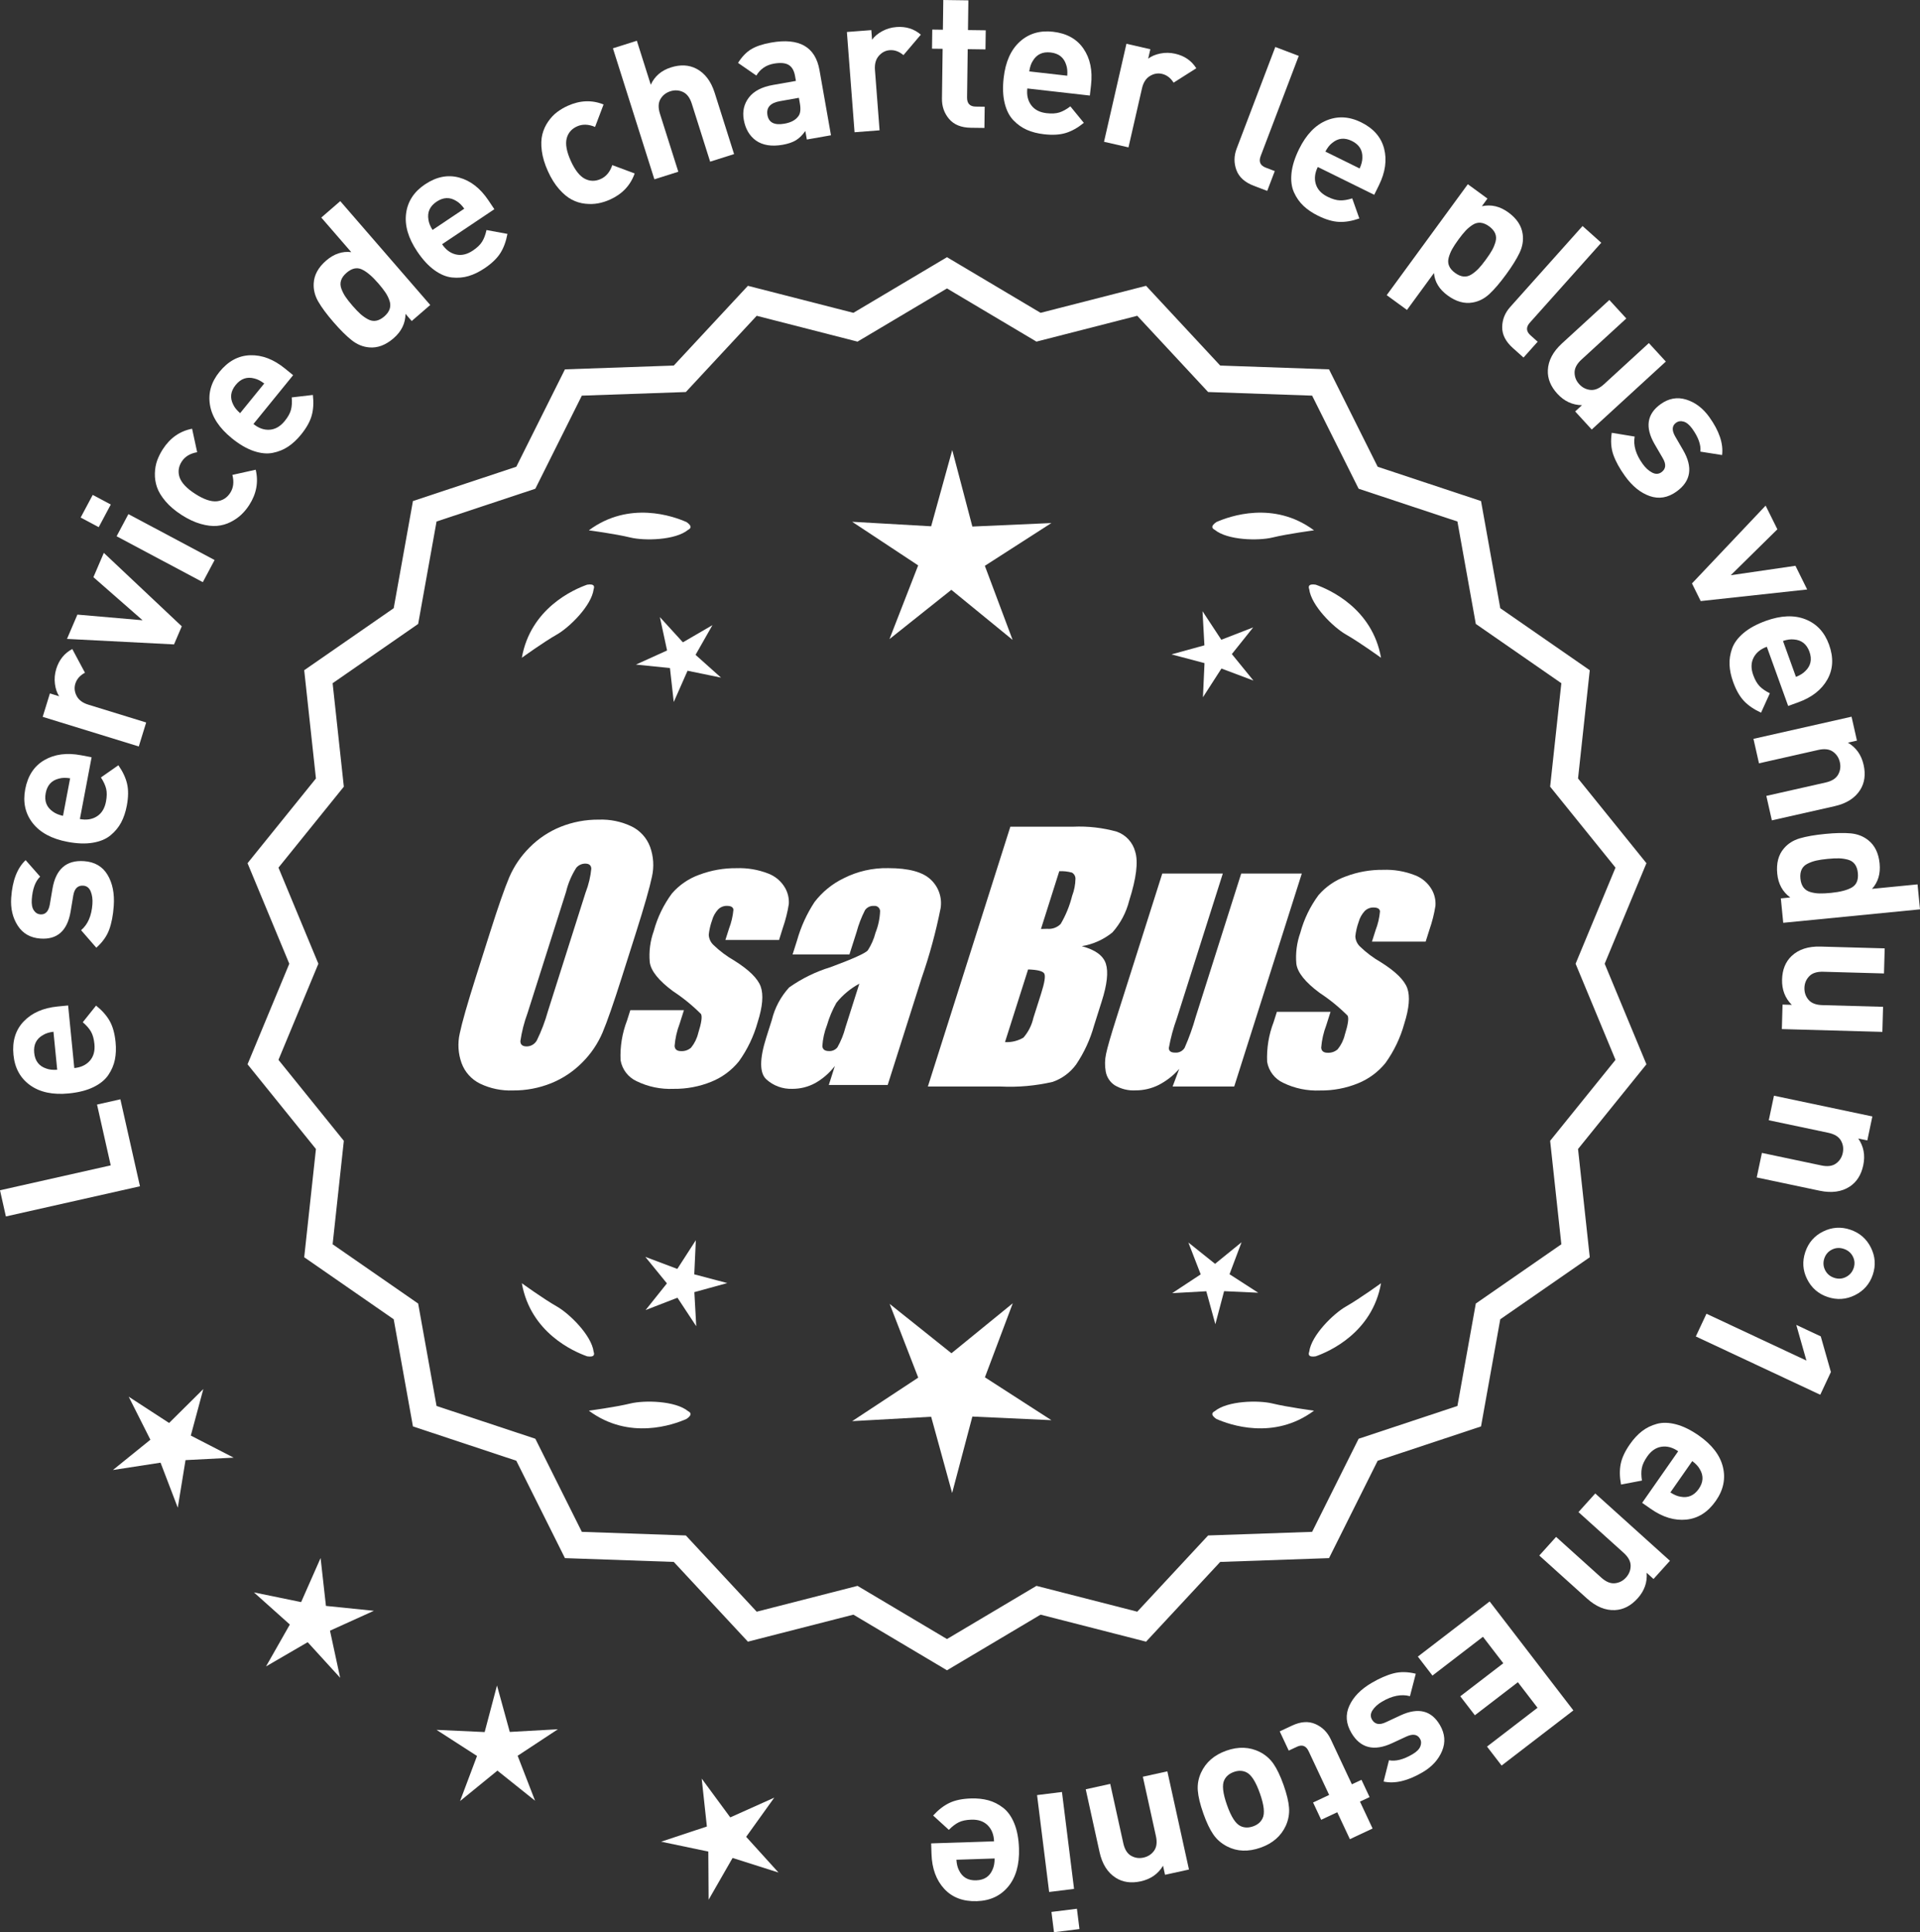 <?xml version="1.0" encoding="UTF-8"?>
<svg id="Layer_2" data-name="Layer 2" xmlns="http://www.w3.org/2000/svg" viewBox="0 0 298.428 300.373">
  <rect x="0" y="0" width="298.428" height="300.373" fill="#333333" stroke="none"/>
  <defs>
    <style>
      .cls-1 {
        fill: #fff;
      }
    </style>
  </defs>
  <g id="Layer_1-2" data-name="Layer 1">
    <g>
      <g>
        <polygon class="cls-1" points="31.602 215.934 26.283 221.207 20.005 217.122 23.376 223.81 17.551 228.519 24.954 227.379 27.632 234.374 28.836 226.982 36.316 226.597 29.657 223.167 31.602 215.934"/>
        <polygon class="cls-1" points="50.662 249.646 49.83 242.203 46.805 249.055 39.468 247.545 45.05 252.54 41.348 259.052 47.823 255.286 52.871 260.82 51.291 253.498 58.113 250.406 50.662 249.646"/>
        <polygon class="cls-1" points="79.235 269.238 77.248 262.015 75.332 269.257 67.85 268.914 74.144 272.974 71.507 279.984 77.313 275.252 83.165 279.928 80.458 272.943 86.713 268.822 79.235 269.238"/>
        <polygon class="cls-1" points="115.977 285.543 120.341 279.455 113.507 282.522 109.066 276.49 109.871 283.938 102.762 286.298 110.093 287.834 110.141 295.324 113.867 288.826 121.005 291.095 115.977 285.543"/>
      </g>
      <g>
        <path class="cls-1" d="M147.191,259.026l-14.465-8.599-16.302,4.175-11.457-12.326-16.818-.586-7.52-15.055-15.972-5.301-2.974-16.563-13.831-9.586,1.813-16.73-10.57-13.094,6.453-15.542-6.453-15.542,10.57-13.094-1.813-16.73,13.831-9.586,2.974-16.563,15.972-5.301,7.52-15.055,16.818-.586,11.457-12.326,16.302,4.175,14.465-8.599,14.465,8.599,16.302-4.175,11.457,12.326,16.818.586,7.52,15.055,15.972,5.301,2.974,16.563,13.831,9.586-1.813,16.73,10.57,13.094-6.453,15.542,6.453,15.542-10.57,13.094,1.813,16.73-13.831,9.586-2.974,16.563-15.972,5.301-7.52,15.055-16.818.586-11.457,12.326-16.302-4.175-14.465,8.599ZM133.203,247.108l13.988,8.315,13.988-8.315,15.764,4.038,11.079-11.92,16.263-.567,7.272-14.558,15.445-5.126,2.876-16.017,13.375-9.27-1.753-16.179,10.222-12.662-6.24-15.029,6.24-15.029-10.222-12.662,1.753-16.178-13.375-9.27-2.876-16.017-15.445-5.126-7.272-14.558-16.263-.567-11.079-11.92-15.764,4.038-13.988-8.316-13.988,8.316-15.764-4.038-11.079,11.92-16.263.567-7.272,14.558-15.445,5.126-2.876,16.017-13.375,9.27,1.753,16.178-10.222,12.662,6.24,15.029-6.24,15.029,10.222,12.662-1.753,16.179,13.375,9.27,2.876,16.017,15.445,5.126,7.272,14.558,16.263.567,11.079,11.92,15.764-4.038Z"/>
        <path class="cls-1" d="M147.191,259.653l-14.548-8.649-16.396,4.2-11.522-12.396-16.915-.591-7.563-15.141-16.063-5.332-2.991-16.658-13.911-9.641,1.823-16.827-10.631-13.169,6.49-15.631-6.49-15.631,10.631-13.17-1.823-16.827,13.911-9.641,2.991-16.658,16.063-5.332,7.563-15.141,16.915-.591,11.522-12.396,16.396,4.2,14.548-8.649,14.548,8.649,16.396-4.2,11.522,12.396,16.915.591,7.563,15.141,16.063,5.332,2.991,16.658,13.911,9.641-1.823,16.827,10.631,13.17-6.49,15.631,6.49,15.631-10.631,13.169,1.823,16.827-13.911,9.641-2.991,16.658-16.063,5.332-7.563,15.141-16.915.591-11.522,12.396-16.396-4.2-14.548,8.649ZM132.809,249.85l14.382,8.55,14.382-8.55.217.055,15.992,4.097,11.391-12.256,16.722-.583,7.477-14.969,15.88-5.27,2.957-16.469,13.752-9.531-1.803-16.634,10.51-13.019-6.416-15.453,6.416-15.453-10.51-13.02,1.803-16.634-13.752-9.531-2.957-16.469-15.88-5.27-7.477-14.969-16.722-.583-11.391-12.256-16.209,4.151-14.382-8.55-14.382,8.55-.217-.055-15.992-4.097-11.392,12.256-16.721.583-7.477,14.969-15.88,5.27-2.957,16.469-13.751,9.531,1.803,16.634-10.51,13.02,6.416,15.453-6.416,15.453,10.51,13.019-1.803,16.634,13.751,9.531,2.957,16.469,15.88,5.27,7.477,14.969,16.721.583,11.392,12.256,16.209-4.151ZM147.191,256.05l-14.071-8.364-15.858,4.062-11.145-11.99-16.36-.57-7.315-14.645-15.536-5.157-2.893-16.111-13.455-9.324,1.764-16.275-10.282-12.737,6.277-15.118-6.277-15.118,10.282-12.737-1.764-16.275,13.455-9.324,2.893-16.112,15.536-5.157,7.315-14.644,16.36-.571,11.145-11.99,15.858,4.062,14.071-8.365,14.071,8.365,15.858-4.062,11.144,11.99,16.36.571,7.315,14.644,15.536,5.157,2.893,16.112,13.454,9.324-1.763,16.275,10.282,12.737-6.277,15.118,6.277,15.118-10.282,12.737,1.763,16.275-13.454,9.324-2.893,16.111-15.536,5.157-7.315,14.645-16.36.57-11.144,11.99-15.858-4.062-14.071,8.365ZM133.286,246.53l13.905,8.266,13.905-8.266.217.055,15.454,3.959,11.013-11.85,16.166-.562,7.229-14.473,15.354-5.095,2.859-15.922,13.295-9.215-1.743-16.082,10.161-12.587-6.203-14.94,6.203-14.94-10.161-12.587,1.743-16.082-13.295-9.215-2.859-15.923-15.354-5.095-7.229-14.472-16.167-.563-11.013-11.85-15.671,4.015-.192-.115-13.712-8.151-13.905,8.267-15.67-4.015-11.013,11.85-16.167.563-7.228,14.472-15.354,5.095-2.859,15.923-13.295,9.215,1.743,16.082-10.161,12.587,6.203,14.94-6.203,14.94,10.161,12.587-1.743,16.082,13.295,9.215,2.859,15.922,15.354,5.095,7.228,14.473,16.166.562,11.014,11.85,15.67-4.014Z"/>
      </g>
      <g>
        <polygon class="cls-1" points="107.911 198.101 108.154 192.795 105.276 197.259 100.305 195.388 103.66 199.505 100.345 203.655 105.298 201.736 108.219 206.171 107.925 200.868 113.046 199.459 107.911 198.101"/>
        <polygon class="cls-1" points="157.417 202.6 147.886 210.369 138.279 202.693 142.722 214.159 132.453 220.924 144.731 220.241 147.991 232.097 151.136 220.21 163.42 220.773 153.086 214.109 157.417 202.6"/>
        <polygon class="cls-1" points="191.105 198.083 192.976 193.113 188.859 196.468 184.709 193.153 186.628 198.105 182.193 201.027 187.496 200.732 188.904 205.854 190.263 200.719 195.568 200.962 191.105 198.083"/>
      </g>
      <g>
        <path class="cls-1" d="M188.806,219.377c-.197.099-.32.215-.359.348-.001.002-.003.003-.005.005.001 0.0.002.001.003.001-.063.227.115.505.606.846,2.043.909,8.925,3.375,15.191-1.283,0,0-4.07-.534-6.459-1.115-2.166-.527-6.98-.443-8.977,1.198Z"/>
        <path class="cls-1" d="M203.469,210.644c0.0.002-0.0.004-0.0.007.001-0.0.002-.001.003-.001.11.208.43.288,1.022.199,2.109-.742,8.805-3.676,10.161-11.365,0,0-3.325,2.407-5.461,3.625-1.936,1.104-5.378,4.471-5.703,7.036-.075.207-.085.376-.022.5Z"/>
      </g>
      <g>
        <path class="cls-1" d="M106.959,219.377c.197.099.32.215.359.348.001.002.003.003.005.005-.001 0-.002.001-.003.001.063.227-.115.505-.606.846-2.043.909-8.925,3.375-15.191-1.283,0,0,4.07-.534,6.459-1.115,2.166-.527,6.98-.443,8.977,1.198Z"/>
        <path class="cls-1" d="M92.295,210.644c-0.0.002 0.0.004 0.0.007-.001-0-.002-.001-.003-.001-.11.208-.43.288-1.022.199-2.109-.742-8.805-3.676-10.161-11.365,0,0,3.325,2.407,5.461,3.625,1.936,1.104,5.378,4.471,5.703,7.036.075.207.085.376.022.5Z"/>
      </g>
      <g>
        <path class="cls-1" d="M106.959,82.361c.197-.099.32-.215.359-.348.001-.002.003-.003.005-.005-.001-0-.002-.001-.003-.001.063-.227-.115-.505-.606-.846-2.043-.909-8.925-3.375-15.191,1.283,0,0,4.07.534,6.459,1.115,2.166.527,6.98.443,8.977-1.198Z"/>
        <path class="cls-1" d="M92.295,91.094c-0-.002 0-.004 0-.007-.001 0-.002.001-.003.001-.11-.208-.43-.288-1.022-.199-2.109.742-8.805,3.676-10.161,11.365,0,0,3.325-2.407,5.461-3.625,1.936-1.104,5.378-4.471,5.703-7.036.075-.207.085-.376.022-.5Z"/>
      </g>
      <g>
        <path class="cls-1" d="M188.806,82.361c-.197-.099-.32-.215-.359-.348-.001-.002-.003-.003-.005-.005.001-0.0.002-.001.003-.001-.063-.227.115-.505.606-.846,2.043-.909,8.925-3.375,15.191,1.283,0,0-4.07.534-6.459,1.115-2.166.527-6.98.443-8.977-1.198Z"/>
        <path class="cls-1" d="M203.469,91.094c0-.002-0-.004-0-.007.001 0.0.002.001.003.001.11-.208.43-.288,1.022-.199,2.109.742,8.805,3.676,10.161,11.365,0,0-3.325-2.407-5.461-3.625-1.936-1.104-5.378-4.471-5.703-7.036-.075-.207-.085-.376-.022-.5Z"/>
      </g>
      <g id="Group_4" data-name="Group 4">
        <g id="Group_1" data-name="Group 1">
          <path id="Path_1" data-name="Path 1" class="cls-1" d="M96.649,151.92c-1.287,4.058-2.289,6.932-3.006,8.623-.743,1.73-1.811,3.301-3.145,4.628-1.374,1.392-3.018,2.488-4.831,3.221-1.89.759-3.911,1.14-5.947,1.123-1.762.067-3.514-.296-5.104-1.059-1.333-.652-2.362-1.794-2.872-3.188-.534-1.48-.633-3.081-.285-4.615.343-1.661,1.174-4.572,2.493-8.734l2.193-6.911c1.287-4.058,2.289-6.932,3.006-8.623.743-1.73,1.811-3.301,3.145-4.628,1.374-1.392,3.018-2.488,4.831-3.221,1.89-.757,3.911-1.138,5.947-1.12,1.762-.067,3.514.296,5.104,1.059,1.332.654,2.36,1.796,2.872,3.189.534,1.48.633,3.082.285,4.616-.343,1.661-1.173,4.571-2.492,8.731l-2.194,6.909ZM91.058,138.646c.442-1.159.728-2.373.849-3.608-.025-.526-.342-.786-.951-.786-.528.006-1.028.236-1.375.634-.738,1.153-1.278,2.422-1.598,3.754l-5.99,18.863c-.521,1.405-.892,2.861-1.11,4.343,0,.552.337.824.98.824.663-.002,1.272-.367,1.586-.951.708-1.449,1.281-2.96,1.712-4.514l5.891-18.565.005.005Z"/>
          <path id="Path_2" data-name="Path 2" class="cls-1" d="M121.085,146.128h-8.337l.571-1.795c.36-.932.588-1.91.678-2.904-.032-.406-.374-.609-1.027-.609-.511-.005-1.002.199-1.36.563-.44.48-.76,1.059-.932,1.687-.261.721-.434,1.471-.516,2.234.027.588.273,1.145.692,1.559.987.957,2.09,1.787,3.283,2.47,2.283,1.433,3.65,2.78,4.102,4.039.45,1.262.298,3.1-.469,5.516-.606,2.188-1.593,4.253-2.916,6.099-1.134,1.403-2.607,2.494-4.28,3.17-1.866.76-3.866,1.137-5.881,1.11-1.989.089-3.969-.323-5.758-1.198-1.308-.611-2.234-1.824-2.479-3.246-.096-2.11.247-4.217,1.008-6.188l.507-1.598h8.334l-.665,2.097c-.426,1.113-.691,2.281-.786,3.469.038.533.375.799.995.799.573.035,1.136-.159,1.566-.539.535-.66.914-1.431,1.11-2.258.501-1.579.646-2.568.436-2.968-1.324-1.328-2.782-2.516-4.35-3.545-2.238-1.661-3.445-3.17-3.62-4.527-.144-1.635.068-3.281.622-4.825.569-2.111,1.53-4.096,2.831-5.852,1.142-1.318,2.605-2.319,4.247-2.904,1.841-.694,3.795-1.04,5.763-1.02,1.695-.065,3.385.22,4.965.837,1.093.416,2.01,1.195,2.597,2.206.446.77.652,1.655.589,2.543-.197,1.246-.505,2.473-.919,3.665l-.603,1.927v-.013Z"/>
          <path id="Path_3" data-name="Path 3" class="cls-1" d="M132.023,148.38h-8.832l.704-2.219c.594-2.102,1.506-4.101,2.703-5.929,1.19-1.558,2.727-2.818,4.489-3.678,2.159-1.102,4.557-1.651,6.981-1.598,3.183,0,5.391.602,6.626,1.807,1.207,1.138,1.77,2.801,1.503,4.439-.732,3.678-1.717,7.301-2.948,10.842l-5.275,16.619h-9.151l.939-2.948c-.833,1.085-1.877,1.991-3.069,2.663-1.084.587-2.299.892-3.532.888-1.495.057-2.952-.476-4.058-1.483-1.059-.989-1.059-3.155,0-6.499l.863-2.723c.457-1.89,1.387-3.633,2.701-5.066,1.961-1.384,4.13-2.445,6.425-3.145,3.5-1.3,5.432-2.171,5.795-2.614.543-.846.947-1.772,1.198-2.745.429-1.076.669-2.218.71-3.376-.029-.466-.43-.82-.895-.792-.018.001-.037.003-.055.005-.549-.041-1.079.21-1.395.66-.559,1.094-1.001,2.244-1.319,3.43l-1.105,3.462ZM133.567,152.919c-1.375.739-2.587,1.749-3.563,2.968-.617,1.087-1.105,2.242-1.452,3.442-.417,1.06-.665,2.179-.735,3.316.057.494.387.748,1.008.748.515.039,1.016-.18,1.337-.584.548-.968.966-2.005,1.243-3.082l2.162-6.809Z"/>
        </g>
        <g id="Group_3" data-name="Group 3">
          <path id="Path_7" data-name="Path 7" class="cls-1" d="M157.031,128.514h9.778c2.286-.102,4.574.159,6.778.773,1.417.502,2.491,1.676,2.866,3.132.482,1.573.169,4.102-.939,7.589-.458,1.832-1.352,3.527-2.606,4.939-1.376,1.117-3.019,1.855-4.768,2.143,2.092.552,3.341,1.458,3.747,2.732s.191,3.227-.647,5.852l-1.186,3.747c-.599,2.16-1.543,4.209-2.797,6.068-.911,1.247-2.181,2.187-3.64,2.694-2.64.61-5.352.853-8.059.723h-11.338l12.82-40.394h-.012ZM159.801,150.697l-3.594,11.305c1.003.055,2-.187,2.866-.697.763-.878,1.295-1.933,1.548-3.069l1.198-3.766c.552-1.731.712-2.779.481-3.145-.229-.368-1.059-.571-2.505-.622l.005-.007ZM164.645,135.429l-2.847,8.985c.425-.019.755-.025.989-.025.773.074,1.538-.207,2.08-.762.796-1.36,1.394-2.827,1.775-4.356.325-.849.501-1.747.519-2.656.007-.396-.201-.766-.545-.964-.638-.177-1.299-.25-1.96-.218l-.012-.003Z"/>
          <path id="Path_8" data-name="Path 8" class="cls-1" d="M202.34,135.799l-10.506,33.107h-9.574l1.034-2.752c-.9,1.034-1.989,1.886-3.208,2.511-1.107.552-2.327.839-3.563.837-1.145.071-2.284-.208-3.267-.799-.732-.487-1.233-1.252-1.389-2.118-.163-.914-.146-1.851.051-2.759.197-.957.742-2.86,1.649-5.7l7.089-22.332h9.409l-7.152,22.528c-.542,1.492-.956,3.028-1.236,4.59,0,.481.317.723.97.723.596.053,1.171-.237,1.483-.748.687-1.562,1.264-3.17,1.725-4.812l7.07-22.28h9.409l.005.004Z"/>
          <path id="Path_9" data-name="Path 9" class="cls-1" d="M221.582,146.382h-8.338l.571-1.795c.36-.932.588-1.91.678-2.904-.032-.406-.374-.609-1.027-.609-.511-.004-1.001.199-1.359.563-.44.48-.76,1.059-.932,1.687-.26.721-.432,1.47-.514,2.231.027.588.273,1.145.692,1.559.986.958,2.089,1.788,3.281,2.472,2.283,1.433,3.65,2.78,4.102,4.039.45,1.262.298,3.1-.469,5.516-.606,2.188-1.593,4.253-2.916,6.099-1.134,1.403-2.607,2.494-4.28,3.17-1.866.76-3.866,1.137-5.881,1.11-1.989.089-3.969-.323-5.758-1.198-1.308-.611-2.234-1.824-2.479-3.246-.096-2.11.247-4.217,1.008-6.188l.507-1.598h8.338l-.665,2.099c-.426,1.113-.691,2.281-.786,3.469.038.533.375.799.995.799.573.035,1.136-.159,1.566-.539.535-.66.914-1.431,1.11-2.258.501-1.579.646-2.568.436-2.968-1.324-1.328-2.782-2.516-4.35-3.545-2.238-1.661-3.445-3.17-3.62-4.527-.144-1.635.068-3.281.622-4.825.569-2.111,1.53-4.096,2.831-5.852,1.142-1.318,2.605-2.319,4.247-2.904,1.841-.694,3.795-1.04,5.763-1.02,1.695-.065,3.385.22,4.965.837,1.096.414,2.016,1.194,2.606,2.206.446.77.652,1.655.589,2.543-.197,1.246-.505,2.473-.919,3.665l-.609,1.921-.007-.009Z"/>
        </g>
      </g>
      <g>
        <path class="cls-1" d="M18.711,170.891l3.044,13.521-20.839,4.69-.916-4.068,17.21-3.873-2.128-9.453,3.629-.817Z"/>
        <path class="cls-1" d="M10.588,156.304l.96,9.732c1.035-.103,1.842-.483,2.42-1.144s.813-1.527.707-2.602c-.078-.796-.257-1.437-.536-1.922s-.703-.971-1.274-1.457l2.066-2.585c.938.751,1.646,1.551,2.121,2.398.476.847.778,1.938.911,3.271.097.996.062,1.908-.107,2.739-.17.83-.508,1.623-1.017,2.376-.508.754-1.28,1.383-2.316,1.887-1.035.505-2.309.831-3.821.979-2.487.246-4.494-.179-6.02-1.274s-2.389-2.668-2.59-4.719c-.211-2.129.316-3.859,1.582-5.19,1.267-1.33,3.022-2.106,5.271-2.329l1.643-.161ZM8.308,160.387c-.675.087-1.22.261-1.637.523-1.028.584-1.48,1.503-1.355,2.757.124,1.254.746,2.066,1.868,2.438.459.176,1.029.24,1.708.193l-.584-5.911Z"/>
        <path class="cls-1" d="M13.057,133.869c1.656.116,2.874.823,3.655,2.121s1.104,2.914.968,4.85c-.101,1.437-.336,2.663-.709,3.679-.372,1.018-1.039,1.953-2.001,2.808l-2.366-2.723c1.046-.889,1.632-2.241,1.76-4.057.052-.758-.037-1.416-.268-1.974-.231-.558-.617-.855-1.155-.894-.857-.06-1.376.456-1.554,1.546l-.415,2.496c-.509,2.972-2.07,4.366-4.685,4.183-1.556-.109-2.731-.778-3.527-2.007s-1.136-2.681-1.018-4.357c.186-2.652.934-4.596,2.243-5.827l2.256,2.564c-.752.729-1.188,1.912-1.302,3.548-.051.738.055,1.302.317,1.691.264.39.605.599,1.024.628.777.055,1.264-.452,1.459-1.521l.413-2.438c.516-3.07,2.151-4.51,4.903-4.316Z"/>
        <path class="cls-1" d="M14.238,117.716l-1.821,9.608c1.021.193,1.903.056,2.643-.415.742-.47,1.212-1.236,1.413-2.297.148-.785.158-1.451.026-1.995-.13-.544-.4-1.129-.812-1.757l2.712-1.898c.688.986,1.142,1.952,1.357,2.899.219.947.202,2.079-.048,3.396-.186.982-.479,1.848-.874,2.598-.396.749-.945,1.414-1.646,1.993-.7.58-1.618.966-2.754,1.157-1.136.192-2.449.146-3.943-.137-2.457-.466-4.262-1.439-5.415-2.921-1.154-1.48-1.539-3.233-1.156-5.257.398-2.103,1.394-3.614,2.982-4.534,1.59-.92,3.493-1.169,5.715-.748l1.62.308ZM10.9,120.99c-.672-.106-1.245-.093-1.719.041-1.15.271-1.842,1.024-2.078,2.263-.233,1.238.135,2.193,1.106,2.866.391.298.919.521,1.583.667l1.107-5.837Z"/>
        <path class="cls-1" d="M11.235,100.894l1.973,3.686c-.775.409-1.275.978-1.499,1.703-.194.631-.128,1.264.199,1.898.328.635.931,1.088,1.81,1.359l9.002,2.775-1.148,3.727-14.937-4.605,1.123-3.641,1.434.441c-.341-.523-.56-1.172-.656-1.944s-.027-1.542.208-2.306c.437-1.414,1.269-2.445,2.492-3.094Z"/>
        <path class="cls-1" d="M16.139,85.946l12.114,11.418-1.204,2.812-16.636-.854,1.617-3.778,10.132.878-7.642-6.697,1.618-3.778Z"/>
        <path class="cls-1" d="M17.219,78.429l-1.875,3.521-2.808-1.494,1.876-3.521,2.807,1.494ZM33.356,87.058l-1.832,3.442-13.399-7.136,1.833-3.442,13.398,7.136Z"/>
        <path class="cls-1" d="M39.744,73.019c.455,1.913.121,3.743-1.007,5.491-.356.555-.767,1.052-1.229,1.492-.462.439-1.018.824-1.67,1.153s-1.352.527-2.097.594c-.745.067-1.596-.034-2.551-.306-.955-.271-1.946-.736-2.973-1.397-1.025-.661-1.858-1.371-2.5-2.129-.641-.759-1.081-1.488-1.318-2.189-.239-.7-.348-1.419-.325-2.154.021-.735.142-1.401.36-1.998.218-.597.506-1.173.863-1.729,1.137-1.765,2.658-2.831,4.561-3.199l.788,3.649c-1.1.194-1.9.679-2.398,1.452s-.613,1.579-.346,2.418c.291.878,1.102,1.744,2.43,2.601,1.345.867,2.477,1.252,3.396,1.154.876-.103,1.562-.54,2.062-1.313.497-.773.607-1.701.331-2.785l3.624-.805Z"/>
        <path class="cls-1" d="M45.563,58.322l-6.169,7.588c.808.656,1.646.954,2.522.892.875-.062,1.653-.512,2.335-1.35.504-.62.828-1.201.972-1.742s.184-1.185.121-1.932l3.286-.382c.139,1.194.077,2.261-.182,3.196-.259.938-.811,1.925-1.655,2.965-.631.776-1.3,1.399-2.004,1.87-.706.471-1.504.795-2.396.972-.892.178-1.882.08-2.973-.291-1.091-.37-2.226-1.035-3.404-1.994-1.94-1.577-3.065-3.291-3.378-5.144-.312-1.852.182-3.576,1.482-5.175,1.35-1.66,2.943-2.518,4.777-2.571,1.837-.055,3.63.632,5.384,2.057l1.28,1.041ZM41.069,59.617c-.54-.413-1.05-.673-1.53-.78-1.141-.309-2.108.025-2.903,1.003s-.925,1.993-.39,3.048c.203.448.562.895,1.076,1.339l3.747-4.609Z"/>
        <path class="cls-1" d="M66.874,47.41l-2.881,2.495-.962-1.111c-.021,1.474-.636,2.733-1.846,3.781-1.24,1.074-2.506,1.55-3.803,1.429-.972-.083-1.874-.453-2.707-1.108-.831-.654-1.777-1.595-2.838-2.819-1.048-1.209-1.837-2.272-2.367-3.189-.529-.917-.767-1.862-.71-2.837.063-1.3.709-2.48,1.934-3.541,1.208-1.047,2.51-1.485,3.901-1.315l-4.656-5.374,2.947-2.554,13.987,16.145ZM58.798,44.046c-.955-1.104-1.814-1.827-2.576-2.173-.763-.346-1.553-.165-2.368.543-.424.366-.703.754-.838,1.162-.136.409-.124.835.035,1.279.16.443.37.863.633,1.257.264.395.63.864,1.101,1.408.473.545.885.975,1.237,1.291.354.315.741.588,1.164.816.424.229.847.306,1.271.229.423-.075.847-.297,1.271-.664.422-.366.702-.754.838-1.163.135-.408.128-.838-.025-1.288-.151-.45-.364-.88-.642-1.29-.274-.41-.642-.879-1.101-1.408Z"/>
        <path class="cls-1" d="M76.84,32.521l-8.124,5.445c.579.863,1.296,1.395,2.15,1.592.854.198,1.73-.004,2.628-.605.664-.445,1.146-.905,1.44-1.381.296-.475.522-1.078.683-1.811l3.254.599c-.219,1.183-.59,2.184-1.111,3.003-.522.819-1.34,1.602-2.454,2.348-.829.557-1.651.957-2.463,1.2-.812.243-1.671.319-2.574.227-.905-.092-1.824-.475-2.757-1.149-.934-.674-1.824-1.643-2.671-2.905-1.393-2.077-1.965-4.046-1.72-5.908.244-1.861,1.224-3.365,2.934-4.513,1.778-1.191,3.552-1.543,5.322-1.057,1.772.486,3.286,1.668,4.544,3.545l.919,1.371ZM72.163,32.44c-.396-.553-.806-.952-1.235-1.195-.999-.63-2.022-.594-3.068.107-1.047.702-1.469,1.635-1.267,2.799.062.488.275,1.021.637,1.596l4.934-3.307Z"/>
        <path class="cls-1" d="M98.648,26.962c-.655,1.854-1.932,3.208-3.829,4.063-.601.271-1.216.466-1.842.584-.627.118-1.304.138-2.03.06s-1.421-.292-2.083-.641-1.319-.896-1.975-1.644c-.654-.746-1.232-1.676-1.734-2.788s-.815-2.161-.942-3.146c-.125-.984-.098-1.836.083-2.555.182-.718.48-1.379.897-1.984.42-.605.882-1.1,1.391-1.482.507-.382,1.062-.709,1.663-.98,1.914-.863,3.77-.932,5.566-.206l-1.321,3.491c-1.03-.435-1.964-.463-2.802-.085-.84.378-1.374.992-1.604,1.842-.233.896-.024,2.063.625,3.503.658,1.459,1.397,2.397,2.223,2.815.791.39,1.604.396,2.443.017.839-.378,1.436-1.097,1.792-2.157l3.479,1.294Z"/>
        <path class="cls-1" d="M114.097,23.955l-3.719,1.177-2.851-9.01c-.295-.934-.757-1.543-1.382-1.828-.624-.285-1.271-.322-1.938-.111-.686.218-1.203.623-1.551,1.215-.348.593-.372,1.356-.078,2.291l2.853,9.009-3.719,1.177-6.444-20.364,3.718-1.177,2.164,6.836c.607-1.325,1.656-2.224,3.144-2.694,1.468-.464,2.778-.396,3.935.202,1.33.691,2.281,1.942,2.855,3.754l3.014,9.524Z"/>
        <path class="cls-1" d="M129.161,21.028l-3.752.662-.234-1.33c-.438.626-.918,1.103-1.439,1.428-.521.324-1.215.564-2.082.718-1.713.302-3.104.08-4.168-.666-1.004-.736-1.631-1.814-1.881-3.232-.23-1.3.034-2.448.793-3.445.758-.996,2.004-1.648,3.738-1.954l3.573-.631-.136-.769c-.149-.847-.484-1.422-1.005-1.727-.521-.304-1.282-.367-2.287-.19-1.202.213-2.108.83-2.721,1.852l-2.845-1.966c.603-.959,1.284-1.668,2.047-2.128.761-.459,1.792-.804,3.093-1.033,4.372-.771,6.877.655,7.518,4.278l1.788,10.134ZM124.319,16.034l-.146-.828-2.926.517c-1.517.268-2.169.992-1.961,2.174.204,1.163,1.085,1.606,2.641,1.331,1.004-.177,1.72-.557,2.146-1.14.335-.404.417-1.089.246-2.054Z"/>
        <path class="cls-1" d="M143.129,5.385l-2.705,3.186c-.666-.57-1.378-.827-2.136-.77-.657.051-1.222.345-1.692.882-.47.537-.67,1.265-.601,2.182l.718,9.393-3.888.298-1.191-15.585,3.799-.29.114,1.495c.361-.509.885-.949,1.568-1.323.684-.373,1.424-.59,2.222-.651,1.477-.112,2.739.283,3.792,1.185Z"/>
        <path class="cls-1" d="M153.009,19.888l-2.13-.028c-1.48-.021-2.6-.475-3.357-1.365s-1.129-1.945-1.112-3.165l.104-7.74-1.65-.021.04-2.97,1.65.022.062-4.62,3.899.053-.062,4.62,2.761.037-.041,2.969-2.76-.037-.102,7.5c-.012.939.432,1.416,1.331,1.428l1.41.019-.044,3.3Z"/>
        <path class="cls-1" d="M169.396,14.855l-9.719-1.103c-.117,1.033.087,1.902.611,2.605.522.704,1.321,1.116,2.395,1.238.796.09,1.46.05,1.992-.121.533-.172,1.098-.484,1.692-.941l2.094,2.563c-.932.76-1.862,1.283-2.791,1.57-.928.287-2.058.354-3.389.204-.994-.113-1.879-.34-2.655-.679-.776-.34-1.48-.837-2.111-1.492-.629-.655-1.082-1.542-1.357-2.661-.276-1.117-.328-2.432-.156-3.942.282-2.483,1.117-4.356,2.509-5.618,1.391-1.261,3.11-1.775,5.156-1.543,2.127.241,3.709,1.12,4.743,2.637,1.037,1.517,1.427,3.397,1.172,5.643l-.186,1.64ZM165.881,11.77c.056-.678.001-1.247-.169-1.71-.354-1.127-1.159-1.762-2.411-1.903-1.251-.143-2.178.296-2.774,1.315-.27.412-.452.955-.548,1.628l5.902.67Z"/>
        <path class="cls-1" d="M185.941,10.611l-3.529,2.239c-.466-.742-1.069-1.199-1.81-1.368-.644-.147-1.271-.034-1.878.34-.609.373-1.016,1.009-1.221,1.905l-2.101,9.183-3.803-.87,3.486-15.236,3.715.851-.336,1.462c.496-.379,1.128-.645,1.891-.799.764-.153,1.535-.141,2.315.037,1.442.33,2.532,1.083,3.27,2.257Z"/>
        <path class="cls-1" d="M196.966,29.677l-2.074-.789c-1.403-.533-2.308-1.348-2.714-2.444-.407-1.096-.394-2.214.04-3.354l6.005-15.787,3.644,1.387-5.918,15.562c-.334.879-.071,1.481.789,1.809l1.401.533-1.173,3.084Z"/>
        <path class="cls-1" d="M213.597,30.282l-8.772-4.324c-.46.933-.562,1.819-.307,2.658.255.84.866,1.498,1.835,1.976.718.354,1.356.54,1.915.559.56.02,1.196-.085,1.91-.312l1.105,3.12c-1.134.4-2.187.578-3.156.534-.971-.044-2.058-.361-3.259-.954-.897-.442-1.653-.954-2.27-1.537-.616-.582-1.11-1.288-1.482-2.117-.371-.83-.497-1.818-.378-2.963.118-1.146.514-2.4,1.186-3.764,1.105-2.242,2.526-3.723,4.261-4.438,1.735-.717,3.528-.619,5.376.291,1.918.946,3.11,2.309,3.571,4.086.462,1.777.193,3.68-.806,5.706l-.729,1.48ZM211.333,26.189c.281-.619.423-1.174.42-1.666.046-1.181-.495-2.05-1.625-2.607-1.131-.557-2.149-.457-3.057.3-.393.297-.748.746-1.065,1.348l5.327,2.626Z"/>
        <path class="cls-1" d="M234.101,42.656c-.956,1.308-1.823,2.322-2.598,3.044-.774.721-1.645,1.164-2.606,1.327-1.28.228-2.575-.137-3.883-1.093-1.309-.956-2.019-2.119-2.131-3.49l-4.196,5.739-3.148-2.302,12.607-17.242,3.051,2.23-.867,1.188c1.44-.31,2.814.014,4.123.97,1.307.956,2.047,2.079,2.219,3.369.136.967-.023,1.929-.476,2.886-.453.958-1.151,2.083-2.095,3.374ZM229.826,41.742c.326-.344.701-.807,1.125-1.388.426-.582.753-1.079.982-1.494.228-.414.404-.851.527-1.306.122-.455.099-.881-.069-1.277-.17-.396-.48-.759-.932-1.09-.452-.33-.894-.516-1.32-.557-.43-.041-.843.066-1.239.321-.397.255-.758.554-1.083.897-.327.345-.702.807-1.127,1.388s-.752,1.08-.981,1.494c-.229.415-.408.854-.536,1.318-.128.463-.107.893.061,1.289.169.396.479.759.932,1.09.451.33.893.516,1.321.557.428.041.843-.07,1.246-.333s.768-.566,1.094-.91Z"/>
        <path class="cls-1" d="M236.802,55.583l-1.655-1.479c-1.118-.999-1.672-2.084-1.66-3.253.013-1.169.426-2.209,1.237-3.119l11.253-12.595,2.908,2.599-11.092,12.416c-.627.701-.596,1.357.089,1.971l1.119.999-2.199,2.462Z"/>
        <path class="cls-1" d="M247.404,66.771l-2.574-2.809,1.061-.973c-1.485-.022-2.762-.615-3.829-1.779-1.041-1.136-1.534-2.353-1.477-3.652.063-1.498.796-2.889,2.197-4.173l7.362-6.752,2.636,2.874-6.964,6.388c-.723.662-1.082,1.337-1.076,2.023.007.687.245,1.287.719,1.804.487.53,1.072.829,1.756.894.684.065,1.387-.233,2.108-.896l6.965-6.387,2.636,2.874-11.52,10.564Z"/>
        <path class="cls-1" d="M260.586,76.413c-1.349.969-2.737,1.202-4.168.703-1.43-.5-2.71-1.538-3.842-3.113-.84-1.17-1.442-2.265-1.805-3.284-.363-1.02-.447-2.166-.253-3.438l3.559.584c-.236,1.352.177,2.767,1.238,4.245.442.617.933,1.066,1.467,1.348.535.281,1.021.264,1.459-.051.699-.502.768-1.229.207-2.181l-1.274-2.187c-1.507-2.611-1.195-4.682.934-6.21,1.266-.91,2.599-1.146,3.996-.709,1.396.437,2.586,1.338,3.565,2.702,1.552,2.16,2.217,4.133,1.996,5.917l-3.374-.532c.114-1.042-.309-2.229-1.265-3.562-.432-.601-.873-.967-1.324-1.099-.452-.132-.847-.074-1.188.171-.634.455-.685,1.156-.152,2.104l1.24,2.138c1.564,2.692,1.227,4.845-1.016,6.454Z"/>
        <path class="cls-1" d="M280.891,91.638l-16.548,1.802-1.358-2.742,11.449-12.099,1.825,3.683-7.246,7.138,10.055-1.465,1.823,3.684Z"/>
        <path class="cls-1" d="M277.938,109.744l-3.318-9.2c-.978.353-1.667.92-2.064,1.701-.399.781-.415,1.68-.05,2.696.272.752.603,1.329.991,1.731.39.401.921.769,1.594,1.1l-1.369,3.014c-1.094-.499-1.976-1.102-2.645-1.806-.669-.705-1.23-1.688-1.685-2.948-.339-.941-.529-1.834-.568-2.682-.04-.846.095-1.697.402-2.553.309-.855.903-1.654,1.783-2.396.88-.743,2.035-1.371,3.465-1.888,2.353-.848,4.401-.928,6.148-.239s2.97,2.001,3.669,3.939c.726,2.013.638,3.82-.263,5.42-.901,1.601-2.414,2.784-4.539,3.551l-1.552.56ZM279.146,105.226c.633-.249,1.119-.552,1.459-.908.853-.817,1.065-1.819.639-3.005-.429-1.185-1.23-1.82-2.409-1.905-.488-.059-1.057.019-1.703.23l2.015,5.588Z"/>
        <path class="cls-1" d="M275.403,127.53l-.859-3.805,9.219-2.082c.955-.216,1.602-.623,1.938-1.222.337-.599.428-1.24.272-1.923-.159-.702-.519-1.251-1.079-1.647-.561-.396-1.319-.486-2.274-.271l-9.219,2.082-.858-3.804,15.245-3.444.84,3.717-1.406.317c1.28.757,2.093,1.906,2.44,3.447.34,1.502.162,2.803-.532,3.903-.801,1.268-2.128,2.11-3.98,2.529l-9.745,2.201Z"/>
        <path class="cls-1" d="M277.17,143.45l-.373-3.791,1.464-.145c-1.191-.867-1.864-2.098-2.021-3.689-.161-1.633.183-2.942,1.03-3.93.63-.745,1.452-1.269,2.469-1.569,1.015-.301,2.328-.53,3.94-.688,1.593-.156,2.915-.187,3.971-.089,1.054.097,1.963.45,2.727,1.059,1.022.804,1.615,2.012,1.773,3.624.156,1.592-.237,2.906-1.18,3.943l7.076-.695.381,3.882-21.258,2.089ZM284.581,138.804c1.452-.144,2.541-.426,3.264-.849.722-.423,1.029-1.171.924-2.246-.055-.558-.21-1.01-.466-1.356-.254-.347-.608-.583-1.063-.709s-.919-.196-1.392-.21c-.475-.014-1.068.015-1.786.085-.717.07-1.307.159-1.768.265-.462.105-.908.265-1.34.479-.431.213-.737.514-.921.904-.183.39-.246.862-.191,1.421.055.557.21,1.009.464,1.355.256.347.611.588,1.066.725.456.136.93.21,1.424.222.493.012,1.089-.017,1.785-.085Z"/>
        <path class="cls-1" d="M276.956,159.977l.107-3.809,1.439.04c-1.052-1.049-1.555-2.364-1.512-3.943.044-1.54.538-2.756,1.483-3.65,1.089-1.029,2.583-1.518,4.482-1.465l9.986.279-.108,3.898-9.447-.264c-.979-.028-1.706.207-2.18.704-.475.497-.721,1.095-.741,1.795-.02.72.193,1.341.639,1.863s1.158.798,2.138.825l9.447.264-.109,3.898-15.625-.437Z"/>
        <path class="cls-1" d="M273.049,183.041l.806-3.816,9.246,1.95c.958.203,1.715.102,2.271-.302.556-.404.905-.949,1.05-1.634.149-.705.051-1.354-.294-1.948-.346-.594-.997-.991-1.956-1.194l-9.247-1.95.806-3.815,15.293,3.226-.785,3.728-1.41-.297c.847,1.221,1.106,2.604.78,4.15-.317,1.507-1.021,2.615-2.111,3.326-1.256.817-2.813,1.031-4.672.639l-9.775-2.062Z"/>
        <path class="cls-1" d="M284.069,201.622c-1.44-.485-2.502-1.408-3.184-2.767-.683-1.358-.777-2.768-.285-4.228.492-1.459,1.42-2.523,2.784-3.192,1.366-.67,2.769-.762,4.209-.276,1.458.492,2.528,1.422,3.206,2.79.68,1.368.776,2.772.292,4.213-.485,1.44-1.413,2.5-2.78,3.179-1.369.679-2.783.772-4.242.281ZM283.675,197.437c.289.583.755.982,1.399,1.2.645.217,1.26.176,1.846-.122.586-.299.985-.762,1.196-1.387.209-.625.168-1.225-.124-1.798s-.761-.969-1.404-1.186c-.645-.217-1.259-.182-1.841.108-.582.288-.98.746-1.19,1.371-.21.626-.171,1.229.118,1.812Z"/>
        <path class="cls-1" d="M263.583,207.758l1.655-3.531,15.538,7.28-1.576-5.543,3.803,1.781,1.577,5.543-1.654,3.532-19.343-9.062Z"/>
        <path class="cls-1" d="M255.241,233.623l5.601-8.018c-.852-.596-1.713-.831-2.581-.705-.868.125-1.611.631-2.23,1.517-.457.655-.738,1.258-.842,1.808s-.098,1.195.02,1.936l-3.251.62c-.223-1.182-.24-2.248-.051-3.201.19-.953.669-1.979,1.437-3.077.573-.82,1.193-1.49,1.862-2.011.668-.521,1.441-.902,2.317-1.144.876-.242,1.872-.218,2.986.073,1.115.29,2.295.871,3.541,1.741,2.05,1.432,3.297,3.06,3.743,4.884.445,1.824.078,3.58-1.102,5.27-1.226,1.754-2.751,2.725-4.578,2.912s-3.667-.365-5.519-1.66l-1.354-.944ZM259.63,232.004c.568.373,1.097.595,1.582.667,1.161.226,2.102-.179,2.823-1.211.723-1.033.777-2.056.167-3.068-.235-.433-.625-.852-1.171-1.257l-3.401,4.869Z"/>
        <path class="cls-1" d="M239.255,241.814l2.611-2.896,7.02,6.327c.728.656,1.432.949,2.115.878.684-.07,1.26-.366,1.729-.886.482-.535.724-1.146.723-1.832,0-.688-.364-1.359-1.092-2.015l-7.019-6.327,2.611-2.897,11.609,10.466-2.553,2.83-1.068-.965c.119,1.481-.351,2.809-1.408,3.981-1.031,1.144-2.197,1.749-3.496,1.817-1.497.077-2.951-.521-4.362-1.792l-7.42-6.689Z"/>
        <path class="cls-1" d="M220.38,257.524l11.157-8.572,13.014,16.938-11.156,8.572-2.267-2.949,7.851-6.032-3.053-3.973-6.685,5.137-2.268-2.95,6.686-5.136-3.162-4.116-7.85,6.032-2.268-2.95Z"/>
        <path class="cls-1" d="M210.046,269.383c-.842-1.432-.948-2.836-.319-4.214.627-1.379,1.777-2.561,3.449-3.544,1.241-.729,2.386-1.229,3.435-1.498s2.197-.248,3.445.062l-.904,3.49c-1.324-.357-2.771-.075-4.339.848-.655.385-1.147.831-1.477,1.338-.328.506-.355.992-.082,1.457.437.741,1.154.876,2.152.405l2.294-1.071c2.738-1.262,4.771-.764,6.1,1.494.791,1.345.904,2.693.342,4.045s-1.566,2.453-3.015,3.305c-2.293,1.349-4.317,1.832-6.074,1.449l.837-3.311c1.027.207,2.248-.104,3.662-.936.638-.375,1.042-.782,1.214-1.219.173-.438.152-.838-.062-1.199-.396-.673-1.089-.787-2.081-.343l-2.241,1.04c-2.824,1.312-4.936.78-6.336-1.599Z"/>
        <path class="cls-1" d="M198.908,269.151l1.929-.904c1.341-.628,2.546-.708,3.616-.237,1.07.47,1.865,1.257,2.384,2.361l3.286,7.008,1.493-.7,1.261,2.689-1.494.7,1.961,4.183-3.531,1.656-1.961-4.184-2.499,1.172-1.26-2.688,2.498-1.172-3.184-6.791c-.4-.851-1.006-1.085-1.821-.703l-1.277.599-1.4-2.988Z"/>
        <path class="cls-1" d="M187.036,281.909c-.501-1.415-.786-2.602-.861-3.562-.073-.96.094-1.884.501-2.77.742-1.621,2.057-2.764,3.941-3.43,1.867-.66,3.599-.594,5.193.2.883.452,1.596,1.075,2.142,1.868.546.794,1.064,1.888,1.558,3.283.494,1.396.776,2.568.847,3.52.071.95-.095,1.879-.495,2.784-.743,1.62-2.048,2.761-3.915,3.42-1.923.681-3.664.616-5.222-.19-.881-.452-1.593-1.07-2.134-1.854-.543-.784-1.062-1.874-1.555-3.269ZM190.714,280.608c.646,1.829,1.348,2.917,2.108,3.265.587.28,1.238.294,1.954.04.698-.246,1.188-.663,1.468-1.25.372-.747.234-2.035-.411-3.863-.653-1.849-1.359-2.946-2.118-3.293-.588-.28-1.229-.297-1.927-.051-.717.254-1.215.674-1.496,1.261-.372.747-.231,2.044.422,3.892Z"/>
        <path class="cls-1" d="M168.756,278.154l3.809-.839,2.031,9.229c.212.957.614,1.605,1.212,1.945.597.339,1.238.435,1.921.284.703-.155,1.255-.513,1.654-1.071.398-.559.493-1.317.282-2.273l-2.031-9.229,3.809-.838,3.359,15.265-3.721.818-.31-1.406c-.764,1.274-1.917,2.081-3.461,2.421-1.503.331-2.804.146-3.899-.555-1.263-.808-2.1-2.139-2.508-3.994l-2.147-9.757Z"/>
        <path class="cls-1" d="M161.192,279.055l3.87-.482,1.879,15.063-3.871.482-1.878-15.063ZM163.428,297.218l3.959-.494.394,3.156-3.959.493-.394-3.155Z"/>
        <path class="cls-1" d="M144.73,286.563l9.774-.322c-.034-1.04-.362-1.869-.982-2.489-.621-.62-1.471-.912-2.55-.876-.801.026-1.451.162-1.953.409s-1.015.639-1.538,1.177l-2.443-2.23c.811-.888,1.654-1.541,2.531-1.96s1.984-.65,3.323-.694c1-.033,1.909.062,2.727.285.817.223,1.587.612,2.305,1.169.719.557,1.296,1.368,1.731,2.435.435,1.066.678,2.358.728,3.878.083,2.499-.473,4.474-1.665,5.923-1.193,1.45-2.818,2.209-4.878,2.277-2.138.07-3.831-.569-5.076-1.918-1.245-1.351-1.905-3.154-1.979-5.413l-.054-1.649ZM148.656,289.105c.043.679.181,1.234.415,1.667.516,1.064,1.402,1.575,2.662,1.533,1.259-.041,2.11-.609,2.555-1.705.206-.447.308-1.011.305-1.691l-5.937.196Z"/>
      </g>
      <g>
        <polygon class="cls-1" points="191.468 101.681 194.783 97.532 189.83 99.451 186.909 95.015 187.203 100.318 182.082 101.727 187.217 103.085 186.974 108.391 189.852 103.927 194.823 105.798 191.468 101.681"/>
        <polygon class="cls-1" points="110.735 97.182 106.144 99.852 102.564 95.928 103.685 101.12 98.847 103.312 104.131 103.851 104.721 109.129 106.866 104.27 112.068 105.34 108.11 101.799 110.735 97.182"/>
        <polygon class="cls-1" points="151.135 81.854 148.008 69.962 144.73 81.813 132.454 81.113 142.712 87.892 138.252 99.352 147.87 91.69 157.391 99.473 153.076 87.958 163.42 81.309 151.135 81.854"/>
      </g>
    </g>
  </g>
</svg>